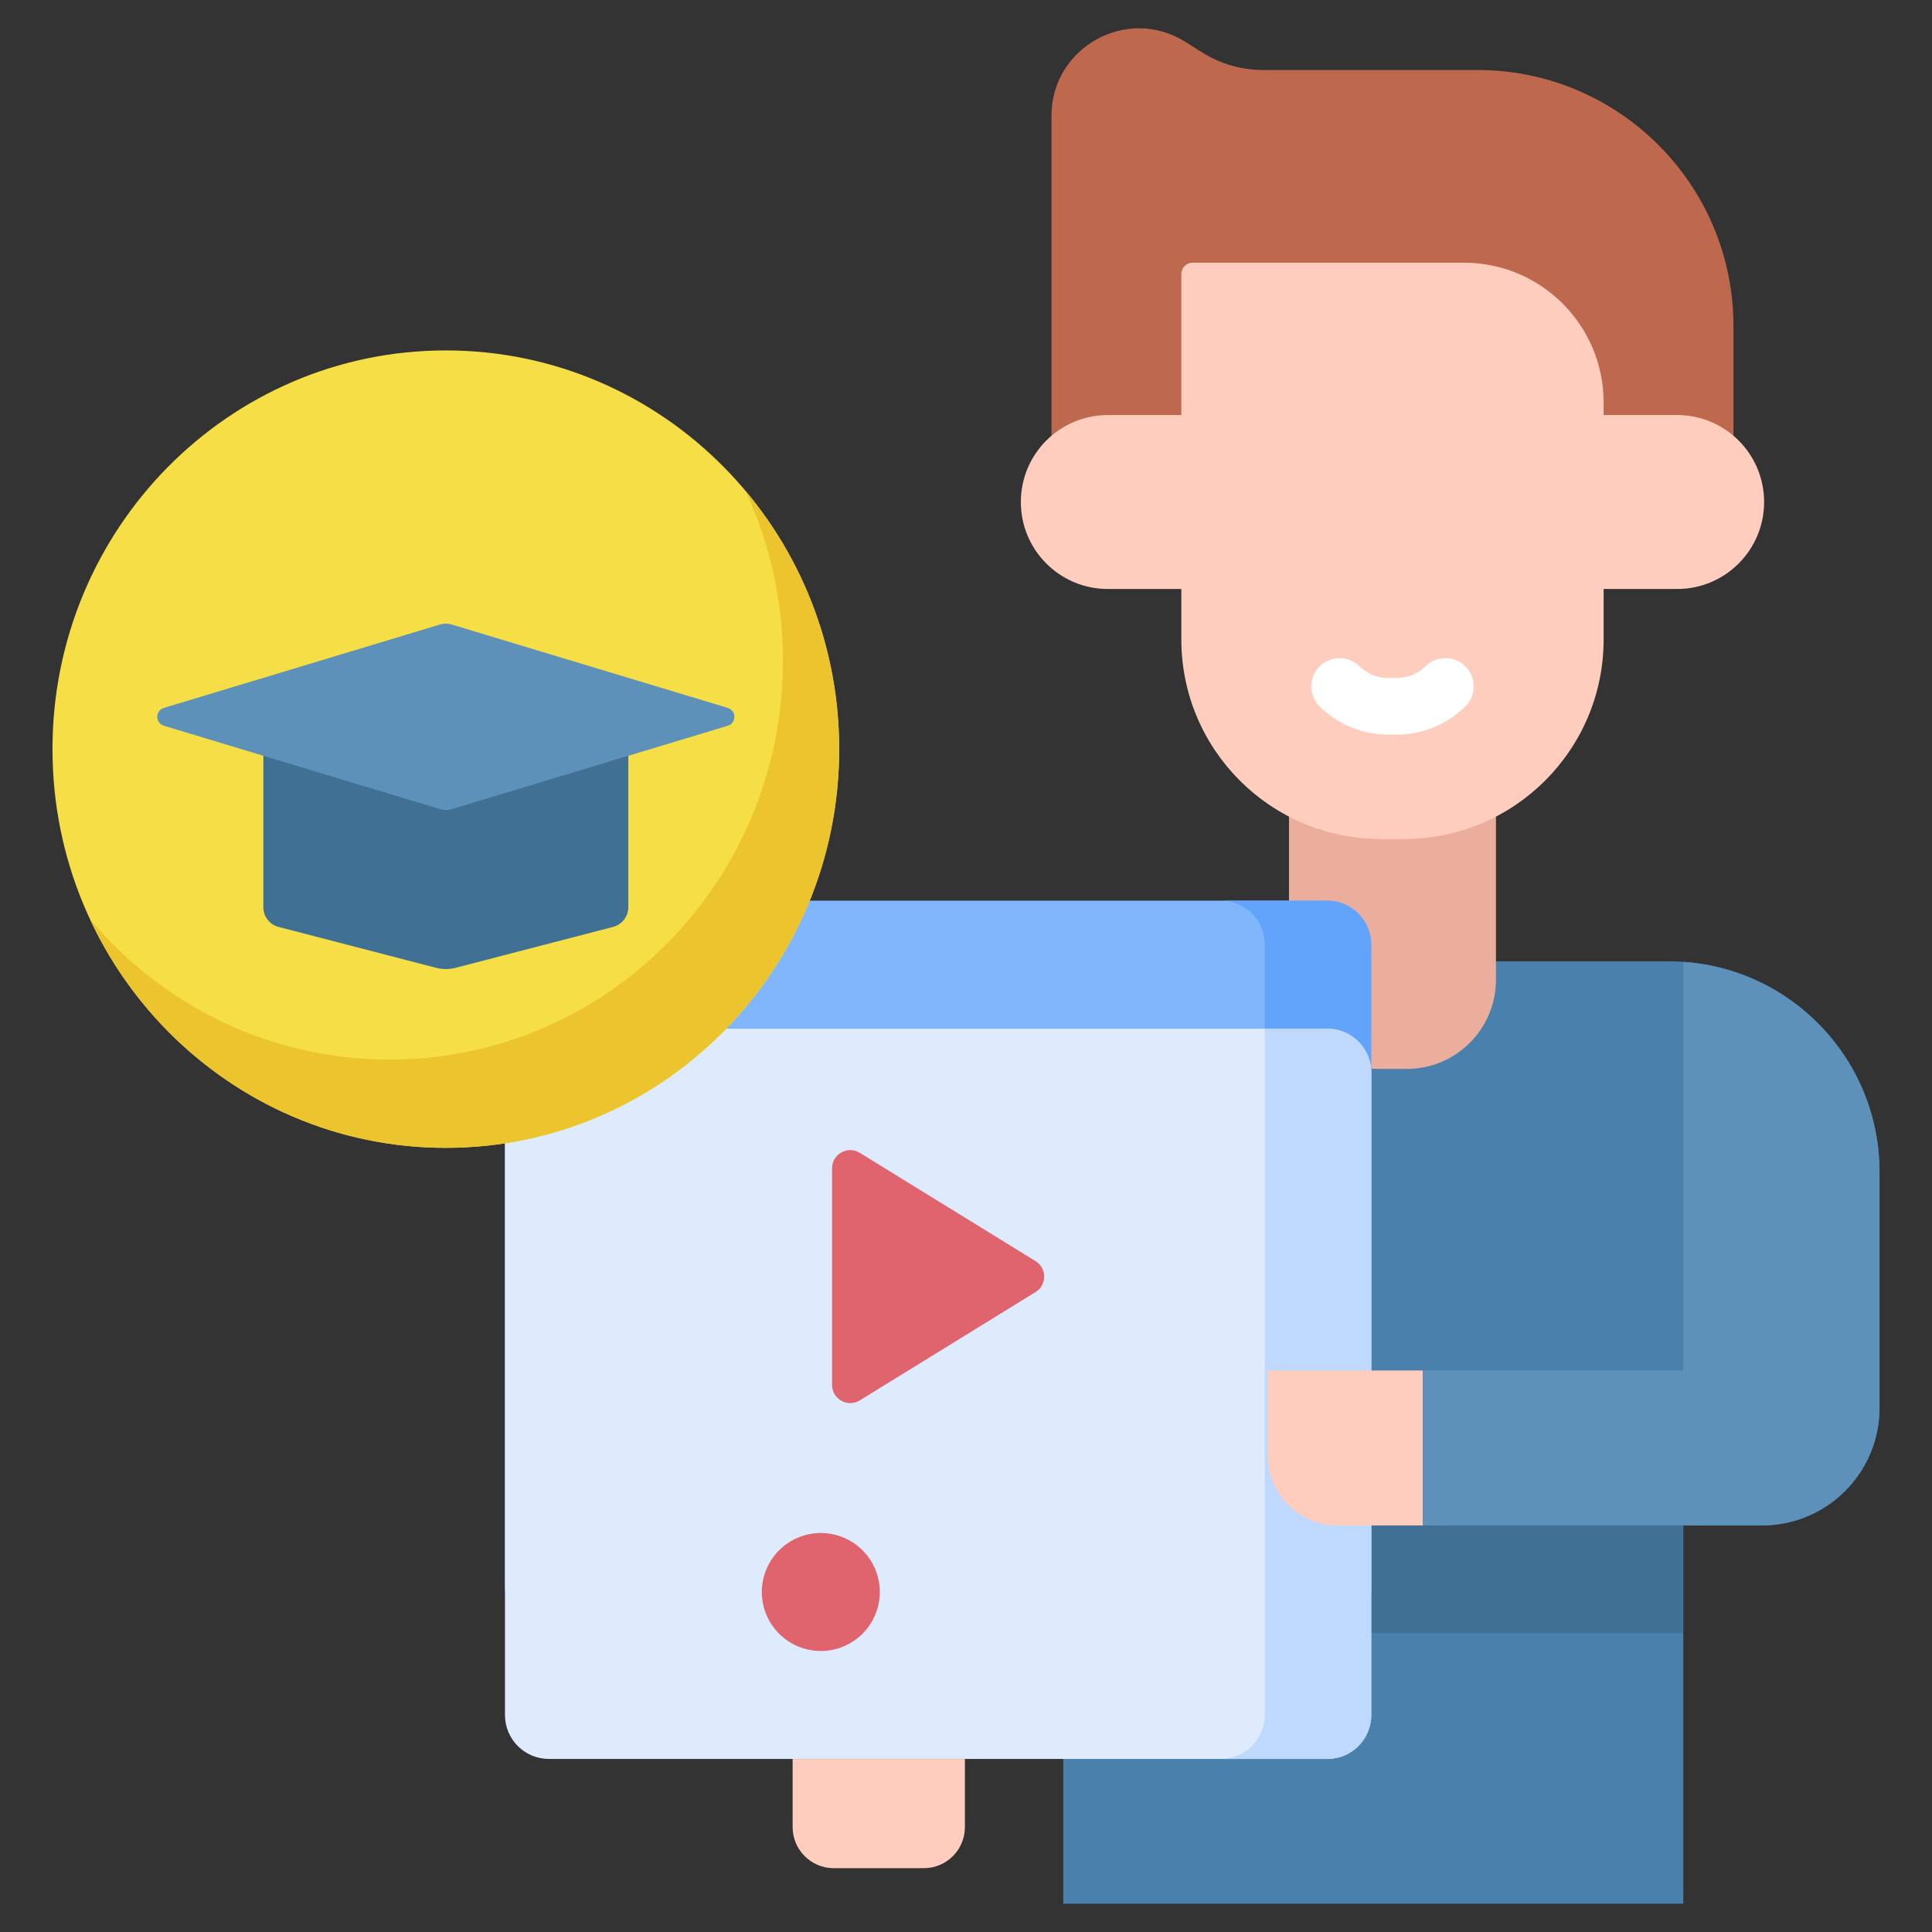 <svg width="512" height="512" viewBox="0 0 512 512" fill="none" xmlns="http://www.w3.org/2000/svg">
<rect x="0" y="0" width="512" height="512" fill="#333333" stroke="none"/>
<path d="M442.234 254.759H310.71C294.729 254.759 281.774 267.714 281.774 283.695V504.5H446.084V404.253H466.951C484.149 404.253 498.091 390.311 498.091 373.113V310.616C498.091 279.767 473.083 254.759 442.234 254.759V254.759Z" fill="#4980AC"/>
<path d="M330.752 404.253H446.084V432.748H330.752V404.253Z" fill="#407194"/>
<path d="M446.084 254.906V363.187H377.031V404.253H466.951C469.101 404.253 471.2 404.035 473.227 403.62C479.95 402.245 486.299 398.594 490.98 392.92C492.567 390.998 493.927 388.882 495.02 386.613C496.988 382.529 498.091 377.949 498.091 373.112V310.615C498.091 281.063 475.135 256.886 446.084 254.906V254.906Z" fill="#5D91B9"/>
<path d="M278.656 30.694V133.041H459.386V86.419C459.386 48.935 428.999 18.549 391.516 18.549H334.689C328.998 18.549 323.423 16.939 318.608 13.906L314.157 11.102C298.736 1.386 278.656 12.469 278.656 30.694V30.694Z" fill="#BE694E"/>
<path d="M341.597 175.146V259.641C341.597 272.694 352.179 283.275 365.231 283.275H372.81C385.863 283.275 396.444 272.693 396.444 259.641V175.146H341.597Z" fill="#EBAE9D"/>
<path d="M270.534 133.041C270.534 145.77 280.853 156.089 293.582 156.089H444.46C457.189 156.089 467.508 145.77 467.508 133.041C467.508 120.312 457.189 109.993 444.46 109.993H293.583C280.853 109.993 270.534 120.312 270.534 133.041Z" fill="#FFCDBE"/>
<path d="M313.065 72.612V169.46C313.065 198.665 336.741 222.341 365.946 222.341H372.096C401.301 222.341 424.977 198.665 424.977 169.46V106.653C424.977 86.196 408.393 69.612 387.936 69.612H316.064C314.408 69.612 313.065 70.955 313.065 72.612V72.612Z" fill="#FFCDBE"/>
<path d="M351.773 432.194H145.446C139.027 432.194 133.824 426.991 133.824 420.572V250.303C133.824 243.884 139.027 238.681 145.446 238.681H351.772C358.191 238.681 363.394 243.884 363.394 250.303V420.571C363.395 426.99 358.192 432.194 351.773 432.194V432.194Z" fill="#80B6FC"/>
<path d="M351.773 238.681H323.553C329.972 238.681 335.175 243.884 335.175 250.303V420.571C335.175 426.99 329.972 432.193 323.553 432.193H351.773C358.192 432.193 363.395 426.99 363.395 420.571V250.303C363.395 243.884 358.192 238.681 351.773 238.681V238.681Z" fill="#62A4FB"/>
<path d="M351.772 466.133H145.446C139.027 466.133 133.824 460.93 133.824 454.511V284.243C133.824 277.824 139.027 272.621 145.446 272.621H351.772C358.191 272.621 363.397 277.824 363.397 284.242V454.511C363.397 460.93 358.191 466.133 351.772 466.133V466.133Z" fill="#DDEBFD"/>
<path d="M363.397 284.242V454.511C363.397 460.931 358.192 466.133 351.772 466.133H323.55C329.97 466.133 335.17 460.93 335.17 454.51V272.621H351.772C358.192 272.621 363.397 277.822 363.397 284.242Z" fill="#BED9FD"/>
<path d="M220.502 309.612V367.013C220.502 370.784 224.638 373.093 227.848 371.115L274.427 342.414C277.481 340.532 277.481 336.092 274.427 334.21L227.848 305.509C224.637 303.532 220.502 305.841 220.502 309.612V309.612Z" fill="#DF646E"/>
<path d="M223.51 436.336C231.484 433.031 235.269 423.887 231.964 415.912C228.658 407.937 219.514 404.152 211.539 407.458C203.565 410.763 199.78 419.908 203.085 427.882C206.391 435.857 215.535 439.642 223.51 436.336Z" fill="#DF646E"/>
<path d="M377.031 404.253H354.503C344.265 404.253 335.965 395.953 335.965 385.715V363.187H377.031V404.253Z" fill="#FFCDBE"/>
<path d="M244.823 495.084H220.942C214.93 495.084 210.055 490.21 210.055 484.197V466.134H255.709V484.197C255.71 490.21 250.836 495.084 244.823 495.084Z" fill="#FFCDBE"/>
<path d="M118.149 304.189C175.719 304.189 222.389 256.882 222.389 198.527C222.389 140.171 175.719 92.865 118.149 92.865C60.579 92.865 13.909 140.171 13.909 198.527C13.909 256.882 60.579 304.189 118.149 304.189Z" fill="#F5DE46"/>
<path d="M197.54 130.062C203.915 143.737 207.486 159.018 207.486 175.146C207.486 233.501 160.816 280.808 103.246 280.808C71.445 280.808 42.976 266.369 23.856 243.611C40.546 279.414 76.492 304.188 118.15 304.188C175.72 304.188 222.39 256.882 222.39 198.526C222.389 172.406 213.033 148.503 197.54 130.062V130.062Z" fill="#ECC52E"/>
<path d="M69.79 189.964V240.41C69.79 242.872 71.435 245.021 73.788 245.632L115.51 256.467C117.242 256.917 119.057 256.917 120.789 256.467L162.511 245.632C164.864 245.021 166.509 242.872 166.509 240.41V189.964H69.79Z" fill="#407194"/>
<path d="M116.631 165.497L43.421 187.608C41.108 188.306 41.108 191.626 43.421 192.325L116.631 214.436C117.622 214.735 118.677 214.735 119.668 214.436L192.878 192.325C195.191 191.627 195.191 188.307 192.878 187.608L119.668 165.497C118.677 165.198 117.622 165.198 116.631 165.497V165.497Z" fill="#5D91B9"/>
<path d="M370.108 194.687C376.891 194.687 383.337 192.064 388.256 187.302C391.232 184.421 391.309 179.673 388.428 176.698C385.547 173.722 380.799 173.644 377.824 176.526C375.717 178.565 372.977 179.689 370.108 179.689H367.924C365.055 179.689 362.315 178.566 360.208 176.526C357.231 173.644 352.484 173.722 349.604 176.698C346.723 179.674 346.8 184.422 349.776 187.302C354.696 192.064 361.141 194.687 367.924 194.687H370.108Z" fill="white"/>
</svg>

